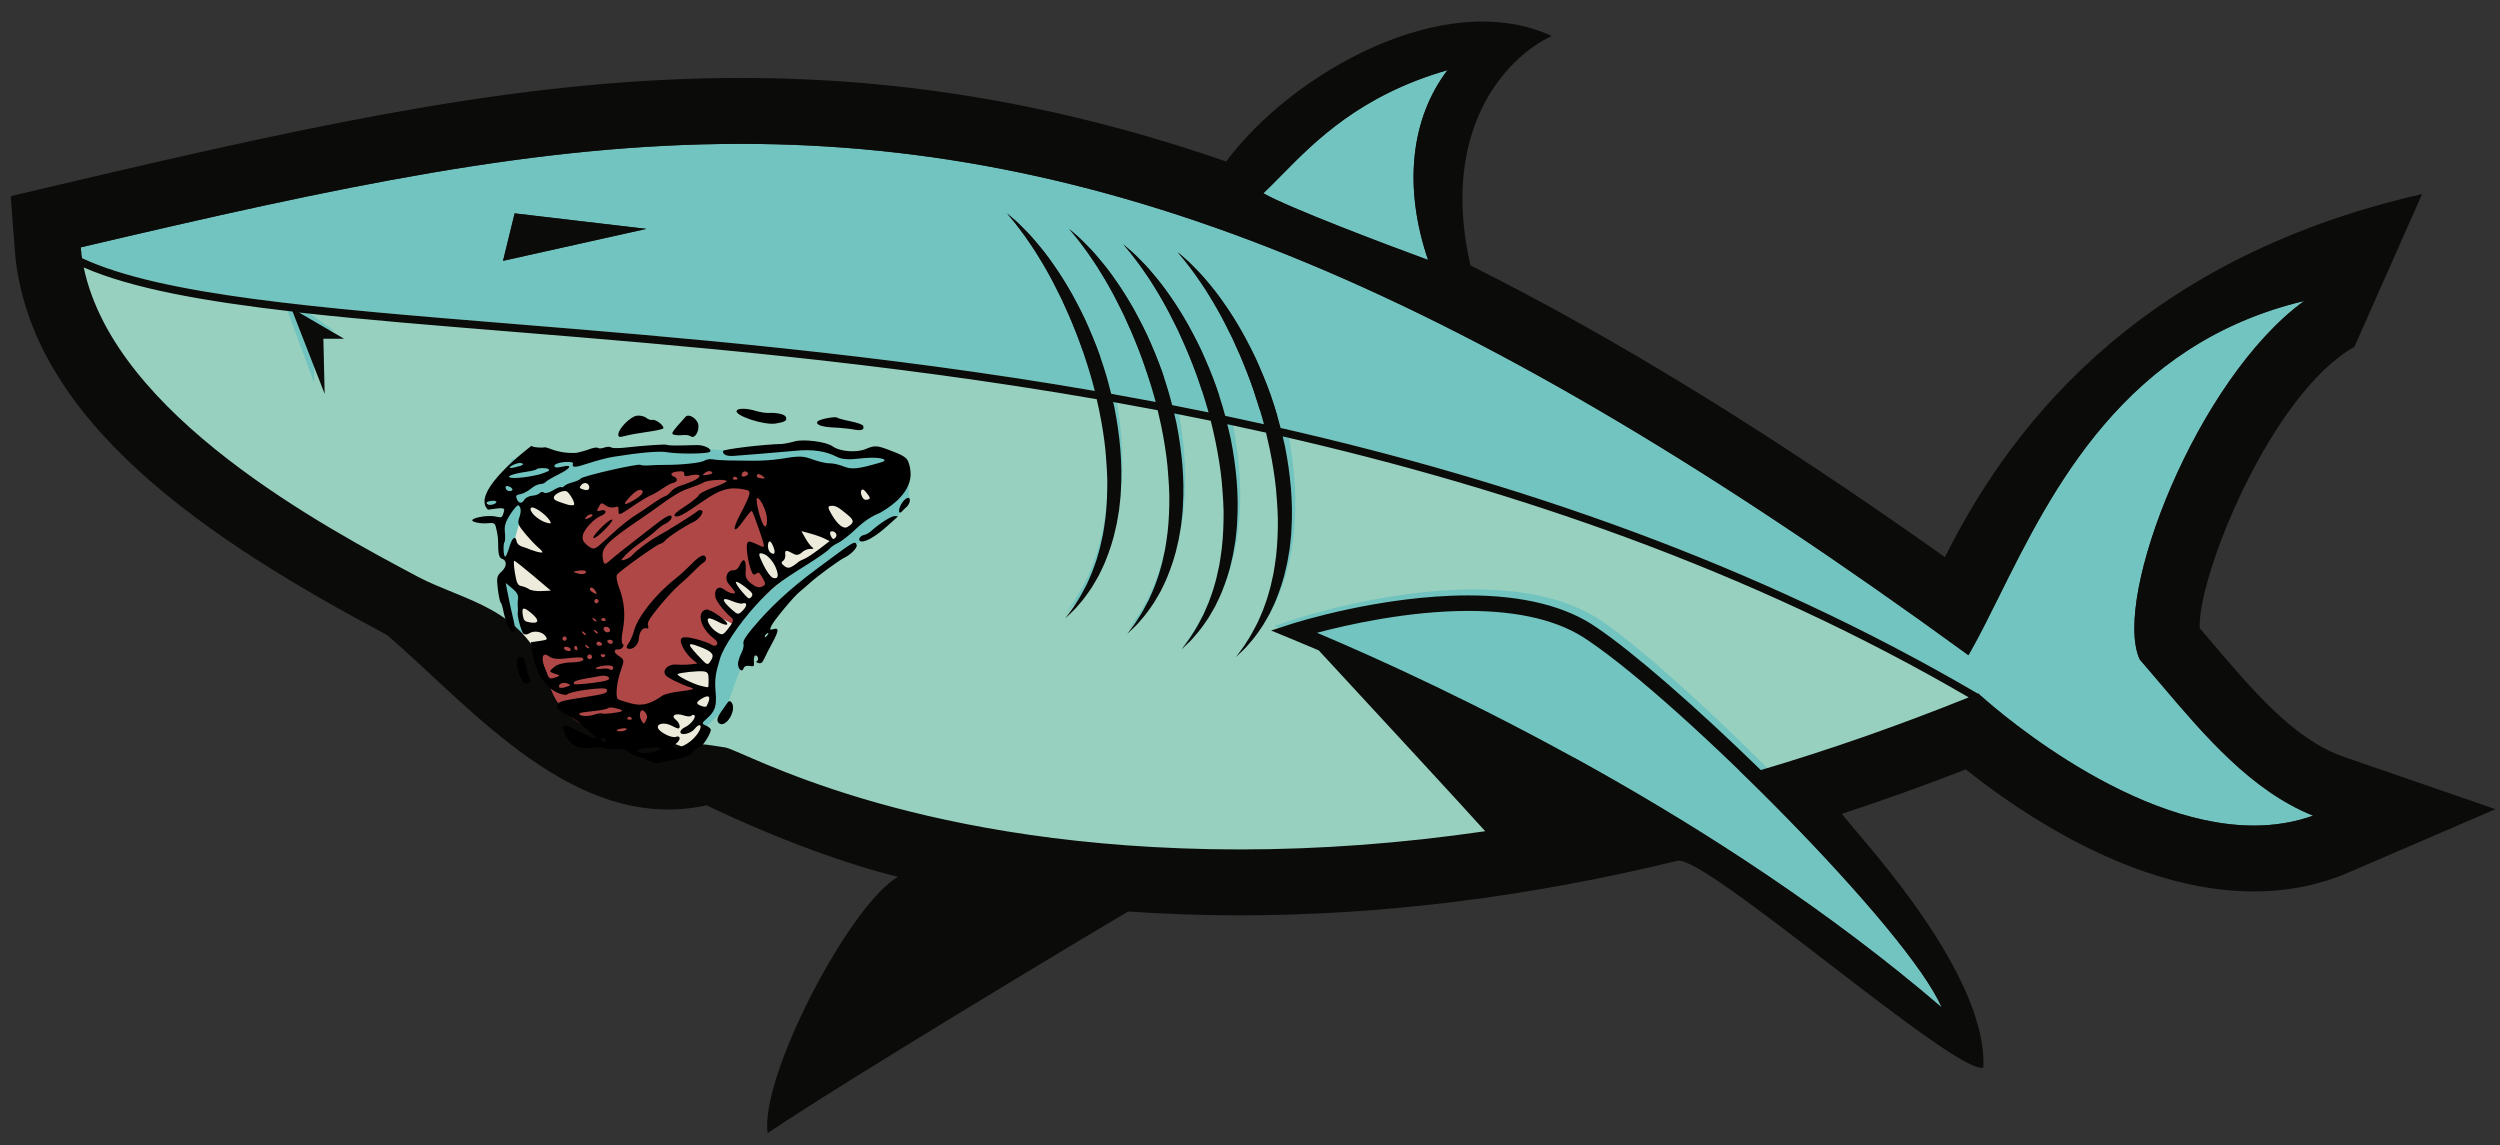 <?xml version="1.0" encoding="UTF-8" standalone="no"?>
<svg
   xmlns:dc="http://purl.org/dc/elements/1.1/"
   xmlns:cc="http://creativecommons.org/ns#"
   xmlns:rdf="http://www.w3.org/1999/02/22-rdf-syntax-ns#"
   xmlns:svg="http://www.w3.org/2000/svg"
   xmlns="http://www.w3.org/2000/svg"
   xmlns:sodipodi="http://sodipodi.sourceforge.net/DTD/sodipodi-0.dtd"
   xmlns:inkscape="http://www.inkscape.org/namespaces/inkscape"
   version="1.1"
   x="0"
   y="0"
   width="1462.5"
   height="670"
   viewBox="0 0 1462.5 670"
   id="svg13061"
   inkscape:version="0.91 r13725"
   sodipodi:docname="shark-fish-scary.svg">
  <rect x="0" y="0" width="1462.5" height="670" fill="#333333" stroke="none"/>
  <defs
     id="defs13088" />
  <sodipodi:namedview
     pagecolor="#ffffff"
     bordercolor="#666666"
     borderopacity="1"
     objecttolerance="10"
     gridtolerance="10"
     guidetolerance="10"
     inkscape:pageopacity="0"
     inkscape:pageshadow="2"
     inkscape:window-width="1916"
     inkscape:window-height="1035"
     id="namedview13086"
     showgrid="false"
     inkscape:zoom="0.19240697"
     inkscape:cx="464.59238"
     inkscape:cy="334.01234"
     inkscape:window-x="4"
     inkscape:window-y="1"
     inkscape:window-maximized="1"
     inkscape:current-layer="g13696" />
  <g
     id="Layer_1"
     transform="translate(0,7.5)">
    <g
       id="g13696">
      <g
         id="g13710">
        <path
           style="fill:#71c4c0;fill-opacity:1;fill-rule:evenodd;stroke:none;stroke-width:1px;stroke-linecap:butt;stroke-linejoin:miter;stroke-opacity:1"
           d="m 144.446,151.148 -36.569,60.338 117.02,59.119 44.492,-54.853 330.946,65.214 0,138.961 106.659,6.704 284.626,12.19 40.226,7.314 31.693,1.219 -14.018,-110.315 L 562.548,173.699 100.564,146.882 162.121,262.073 123.724,196.25 Z"
           id="path13669"
           inkscape:connector-curvature="0"
           sodipodi:nodetypes="cccccccccccccccc" />
        <path
           d="m 709.914,492.165 c 5.52,0.101 11.104,0.162 16.761,0.162 47.797,0 96.426,-3.724 145.732,-11.126 -8.405,-9.82 -74.428,-83.303 -98.761,-110.371 -6.069,-2.666 -11.652,-5.073 -16.667,-7.198 l -11.593,-4.914 11.931,-3.964 c 2.147,-0.715 53.139,-17.462 105.107,-17.462 32.454,0 58.098,6.619 76.232,19.681 21.191,14.671 59.071,48.561 97.264,86.906 40.813,-12.42 81.954,-27.224 123.327,-44.375 -130.383,-78.171 -270.981,-127.219 -406.967,-159.25 0.451,1.944 0.89,3.891 1.319,5.847 3.254,16.953 4.917,34.339 3.881,50.624 -0.117,4.069 -0.657,8.059 -1.055,11.95 -0.713,3.87 -1.116,7.687 -2.041,11.319 -1.44,7.332 -3.729,14.047 -6.095,20.08 -1.158,3.031 -2.588,5.806 -3.805,8.482 -1.379,2.6 -2.827,4.994 -4.105,7.268 -2.839,4.395 -5.473,8.08 -7.942,10.86 -2.27,2.945 -4.508,4.83 -5.87,6.249 -1.401,1.377 -2.145,2.111 -2.145,2.111 0,0 0.619,-0.855 1.773,-2.457 1.136,-1.612 2.926,-3.865 4.779,-7.035 2.025,-3.036 4.05,-6.997 6.332,-11.493 0.982,-2.342 2.104,-4.783 3.139,-7.415 0.877,-2.707 2.046,-5.43 2.88,-8.426 0.806,-3.005 1.808,-6.064 2.403,-9.368 0.353,-1.631 0.713,-3.289 1.083,-4.971 0.269,-1.709 0.539,-3.438 0.826,-5.193 1.08,-7.018 1.609,-14.512 1.741,-22.27 0.272,-7.757 -0.423,-15.784 -1.057,-23.916 -0.784,-8.13 -2.107,-16.335 -3.727,-24.48 -0.695,-3.368 -1.43,-6.724 -2.211,-10.067 -7.667,-1.763 -15.323,-3.49 -22.957,-5.143 0.682,2.84 1.347,5.696 1.97,8.56 3.252,16.958 4.918,34.341 3.881,50.626 -0.119,4.072 -0.656,8.062 -1.055,11.954 -0.712,3.867 -1.116,7.684 -2.04,11.314 -1.44,7.331 -3.73,14.049 -6.095,20.083 -1.159,3.031 -2.589,5.803 -3.808,8.478 -1.377,2.603 -2.827,4.997 -4.1,7.271 -2.842,4.392 -5.475,8.078 -7.942,10.86 -2.267,2.945 -4.511,4.828 -5.872,6.247 -1.403,1.379 -2.145,2.113 -2.145,2.113 0,0 0.614,-0.853 1.775,-2.46 1.133,-1.612 2.926,-3.862 4.776,-7.034 2.031,-3.036 4.053,-6.995 6.328,-11.491 0.986,-2.345 2.109,-4.783 3.144,-7.415 0.877,-2.707 2.045,-5.432 2.877,-8.426 0.809,-3.005 1.808,-6.064 2.406,-9.372 0.352,-1.63 0.713,-3.283 1.08,-4.971 0.272,-1.706 0.545,-3.438 0.829,-5.19 1.078,-7.021 1.607,-14.514 1.742,-22.27 0.271,-7.76 -0.426,-15.787 -1.055,-23.916 -0.789,-8.13 -2.109,-16.337 -3.73,-24.485 -0.864,-4.213 -1.787,-8.412 -2.799,-12.579 -7.243,-1.534 -14.468,-3.028 -21.676,-4.476 0.439,1.888 0.867,3.782 1.281,5.678 3.255,16.955 4.913,34.339 3.874,50.626 -0.115,4.069 -0.654,8.059 -1.055,11.95 -0.705,3.868 -1.108,7.684 -2.036,11.314 -1.44,7.332 -3.729,14.053 -6.099,20.083 -1.154,3.031 -2.584,5.806 -3.803,8.48 -1.382,2.603 -2.825,4.997 -4.105,7.271 -2.832,4.394 -5.471,8.077 -7.943,10.86 -2.263,2.944 -4.505,4.827 -5.864,6.246 -1.405,1.38 -2.153,2.113 -2.153,2.113 0,0 0.619,-0.852 1.783,-2.459 1.133,-1.612 2.923,-3.863 4.773,-7.035 2.031,-3.036 4.054,-6.992 6.333,-11.493 0.984,-2.34 2.1,-4.781 3.134,-7.412 0.877,-2.705 2.052,-5.433 2.883,-8.429 0.808,-3.002 1.812,-6.061 2.405,-9.368 0.353,-1.631 0.713,-3.286 1.08,-4.971 0.272,-1.706 0.548,-3.438 0.827,-5.19 1.085,-7.014 1.615,-14.512 1.747,-22.271 0.269,-7.759 -0.421,-15.784 -1.058,-23.916 -0.788,-8.129 -2.106,-16.337 -3.729,-24.487 -0.654,-3.187 -1.354,-6.369 -2.089,-9.538 -8.841,-1.732 -17.648,-3.396 -26.419,-5.002 0.235,1.057 0.481,2.11 0.709,3.166 3.258,16.956 4.921,34.339 3.882,50.627 -0.117,4.066 -0.654,8.059 -1.058,11.95 -0.71,3.87 -1.11,7.684 -2.035,11.316 -1.44,7.332 -3.735,14.047 -6.098,20.08 -1.156,3.031 -2.588,5.806 -3.805,8.478 -1.379,2.601 -2.824,4.997 -4.102,7.271 -2.837,4.397 -5.476,8.078 -7.943,10.86 -2.267,2.945 -4.51,4.828 -5.872,6.247 -1.401,1.379 -2.145,2.113 -2.145,2.113 0,0 0.619,-0.853 1.778,-2.457 1.133,-1.615 2.924,-3.868 4.773,-7.037 2.031,-3.036 4.056,-6.993 6.336,-11.495 0.979,-2.339 2.101,-4.78 3.136,-7.412 0.877,-2.702 2.052,-5.432 2.88,-8.429 0.806,-3.001 1.81,-6.061 2.404,-9.36 0.352,-1.636 0.714,-3.295 1.079,-4.979 0.274,-1.706 0.551,-3.438 0.827,-5.19 1.085,-7.013 1.615,-14.506 1.749,-22.268 0.267,-7.762 -0.425,-15.79 -1.059,-23.916 -0.787,-8.132 -2.105,-16.339 -3.728,-24.49 -0.472,-2.282 -0.96,-4.564 -1.467,-6.835 -128.167,-22.889 -248.2,-32.956 -346.595,-41.203 -46.5,-3.9 -89.114,-4.731 -126.629,-9.071 l 26.715,18.608 -12.266,0 0.766,31.04 -19.035,-51.458 C 111.825,159.152 69.306,150.556 41,137.836 c 18.34,90.314 134.356,166.401 189.343,196.491 30.182,28.33 29.835,27.36 61.323,48.192 4.959,38.624 67.616,49.771 99.217,49.771 16.52,-0.005 29.397,-2.368 29.526,-2.394 l 0.801,-0.148 0.715,0.404 c 1.068,0.603 105.46,58.295 286.519,61.988 0.543,-0.029 1.024,-0.019 1.47,0.026"
           id="path13064"
           inkscape:connector-curvature="0"
           style="fill:#98d0bf"
           sodipodi:nodetypes="cscccccscccccccccccccccccccccccccccccccccccccccccccccccccccccccccccccccccccccccccccccccccccccccccccccccccccccccccccccc" />
        <path
           style="fill:#71c4c0;fill-opacity:1;fill-rule:evenodd;stroke:none;stroke-width:1px;stroke-linecap:butt;stroke-linejoin:miter;stroke-opacity:1"
           d="m 343.745,258.416 -26.208,4.266 -17.675,-1.828 -15.237,24.379 2.438,3.047 7.314,1.828 1.219,3.657 -4.266,12.19 2.438,11.58 3.657,3.657 -6.095,12.19 6.095,18.894 1.219,8.533 47.539,90.203 68.261,4.266 -5.485,-28.645 3.047,-7.923 12.799,-12.19 9.752,-26.817 11.58,-21.941 31.083,-29.864 19.503,-12.799 10.971,-9.142 17.065,-10.971 7.314,-8.533 -1.219,-22.551 -17.065,-7.314 -15.237,2.438 -15.237,-4.266 -18.284,-0.609 -28.645,2.438 -42.663,-2.438 -37.788,3.047 z"
           id="path13667"
           inkscape:connector-curvature="0" />
        <path
           style="fill:#edecdc;fill-opacity:1;fill-rule:evenodd;stroke:none;stroke-width:1px;stroke-linecap:butt;stroke-linejoin:miter;stroke-opacity:1"
           d="m 324.729,358.171 -5.633,13.245 -14.158,-4.263 1.979,-7.308 -2.284,-4.567 0.609,-9.591 -0.761,-6.546 -5.328,-5.633 1.675,-16.442 0.761,-8.525 0,-2.131 1.37,-5.024 0.761,-2.284 3.806,-10.809 5.176,-2.74 11.114,-4.263 5.328,-2.131 4.567,-1.066 9.287,-5.024 8.525,3.654 -13.093,14.311 -16.594,22.684 3.654,26.642 -12.331,6.09 6.851,12.484 5.024,-0.152 -0.913,0.457 z"
           id="path13675"
           inkscape:connector-curvature="0" />
        <path
           style="fill:#b04747;fill-opacity:1;fill-rule:evenodd;stroke:none;stroke-width:1px;stroke-linecap:butt;stroke-linejoin:miter;stroke-opacity:1"
           d="m 459.546,267.559 -48.758,-1.219 -32.912,3.657 -26.208,7.923 -28.645,23.16 19.503,17.065 11.58,11.58 -14.627,-10.361 -12.799,0.609 -4.266,35.959 0.609,11.58 -17.065,15.237 53.025,56.072 35.959,3.047 2.438,-7.923 1.219,-12.799 16.456,-11.58 1.219,-21.332 2.438,-15.846 4.876,-10.361 17.675,-15.237 18.284,-17.065 6.095,-4.266 21.332,-14.627 24.989,-22.551 1.219,-13.409 z"
           id="path13671"
           inkscape:connector-curvature="0" />
        <path
           style="fill:#71c4c0"
           inkscape:connector-curvature="0"
           d="m 301.062,117.315 77.115,9.073 -83.919,18.71 6.804,-27.783 z m 339.368,103.88 c -0.977,-3.957 -2.042,-7.877 -3.253,-11.73 -2.325,-7.515 -4.707,-14.897 -7.5,-21.867 -2.702,-7.01 -5.635,-13.66 -8.532,-19.92 -3.06,-6.17 -5.965,-12.023 -8.988,-17.24 -1.459,-2.648 -2.969,-5.108 -4.42,-7.448 -1.39,-2.382 -2.837,-4.552 -4.2,-6.6 -2.732,-4.075 -5.212,-7.612 -7.392,-10.377 -2.14,-2.813 -3.9,-5.015 -5.16,-6.45 -1.225,-1.465 -1.883,-2.248 -1.883,-2.248 0,0 0.776,0.66 2.231,1.9 1.464,1.235 3.612,3.023 6.142,5.593 2.598,2.502 5.605,5.657 8.817,9.502 3.248,3.813 6.788,8.245 10.25,13.358 3.578,5.045 7.103,10.742 10.596,16.91 3.375,6.225 6.909,12.837 9.907,19.975 3.095,7.09 6.045,14.547 8.487,22.315 1.713,5.22 3.173,10.585 4.505,16 8.63,1.53 17.298,3.117 26,4.765 -0.797,-3.065 -1.634,-6.103 -2.574,-9.093 -2.325,-7.517 -4.703,-14.9 -7.498,-21.87 -2.702,-7.01 -5.632,-13.66 -8.53,-19.92 -3.06,-6.172 -5.97,-12.022 -8.99,-17.242 -1.458,-2.645 -2.968,-5.108 -4.417,-7.445 -1.393,-2.383 -2.84,-4.555 -4.203,-6.6 -2.735,-4.078 -5.215,-7.613 -7.393,-10.383 -2.14,-2.807 -3.897,-5.01 -5.157,-6.445 -1.23,-1.465 -1.885,-2.247 -1.885,-2.247 0,0 0.775,0.66 2.23,1.9 1.465,1.232 3.615,3.022 6.145,5.59 2.595,2.502 5.605,5.66 8.818,9.505 3.247,3.812 6.787,8.245 10.247,13.357 3.58,5.043 7.1,10.743 10.597,16.91 3.373,6.225 6.908,12.835 9.906,19.975 3.097,7.09 6.042,14.548 8.487,22.315 1.455,4.433 2.725,8.973 3.893,13.558 7.084,1.375 14.182,2.785 21.297,4.24 -0.565,-2.055 -1.158,-4.103 -1.793,-6.125 -2.322,-7.515 -4.704,-14.9 -7.497,-21.87 -2.705,-7.01 -5.635,-13.658 -8.532,-19.92 -3.06,-6.173 -5.971,-12.023 -8.988,-17.243 -1.46,-2.645 -2.973,-5.107 -4.422,-7.445 -1.39,-2.385 -2.838,-4.555 -4.2,-6.602 -2.736,-4.075 -5.216,-7.61 -7.393,-10.38 -2.135,-2.805 -3.898,-5.01 -5.157,-6.445 -1.231,-1.47 -1.885,-2.248 -1.885,-2.248 0,0 0.774,0.66 2.232,1.9 1.465,1.23 3.612,3.023 6.145,5.59 2.595,2.503 5.602,5.66 8.815,9.503 3.248,3.815 6.787,8.247 10.248,13.36 3.577,5.042 7.099,10.745 10.597,16.91 3.375,6.22 6.91,12.835 9.903,19.975 3.099,7.09 6.045,14.545 8.49,22.315 1.157,3.525 2.192,7.12 3.164,10.747 7.533,1.58 15.083,3.22 22.651,4.903 -0.748,-2.868 -1.538,-5.715 -2.416,-8.518 -2.327,-7.51 -4.712,-14.897 -7.5,-21.87 -2.702,-7.005 -5.634,-13.657 -8.534,-19.912 -3.058,-6.173 -5.963,-12.028 -8.99,-17.245 -1.456,-2.648 -2.971,-5.108 -4.418,-7.448 -1.387,-2.382 -2.84,-4.555 -4.197,-6.6 -2.738,-4.075 -5.218,-7.612 -7.395,-10.38 -2.141,-2.807 -3.898,-5.012 -5.16,-6.447 -1.228,-1.465 -1.883,-2.248 -1.883,-2.248 0,0 0.777,0.663 2.233,1.903 1.464,1.232 3.612,3.022 6.142,5.585 2.597,2.505 5.6,5.662 8.818,9.507 3.247,3.813 6.787,8.248 10.25,13.36 3.574,5.038 7.1,10.74 10.594,16.908 3.378,6.225 6.91,12.832 9.903,19.977 3.1,7.088 6.045,14.548 8.49,22.313 1.43,4.352 2.678,8.807 3.83,13.305 136.22,31.02 277.262,78.78 407.885,155.445 l 0.308,-0.123 1.059,0.983 c 0.823,0.762 83.173,76.302 160.081,76.302 12.302,0 23.929,-1.945 34.667,-5.79 -36.143,-14.592 -63.207,-46.477 -89.425,-77.36 -3.935,-4.637 -7.86,-9.26 -11.81,-13.822 l -0.363,-0.58 c -15.8,-36.258 33.623,-163.713 96.37,-209.335 -105.055,25.017 -147.375,110.195 -178.574,172.99 -5.791,11.65 -11.258,22.647 -16.558,32.02 l -1.253,2.215 -2.057,-1.498 C 858.958,162.888 651.492,76.658 433.402,76.658 c -119.072,0 -235.31,25.077 -386.2,60.56 0.198,2.12 0.483,4.225 0.81,6.327 46.623,21.693 137.411,29.095 252.148,38.443 96.655,7.872 214.437,17.472 340.27,39.207"
           id="path13066" />
        <path
           style="fill:#71c4c0"
           inkscape:connector-curvature="0"
           d="M 835.417,144.553 C 820.938,102 825.135,62.005 846.787,33.528 795.807,48.193 769.45,74.945 749.77,94.92 c -3.695,3.75 -7.24,7.345 -10.705,10.63 14.29,8.218 71.46,29.928 96.352,39.003"
           id="path13068" />
        <path
           style="fill:#71c4c0"
           inkscape:connector-curvature="0"
           d="M 929.04,367.158 C 912.645,355.68 889.1,349.885 859,349.885 c -35.068,0 -70.48,7.987 -88.557,12.783 C 844.83,394.143 1004.38,469.133 1135.86,581.82 1116.515,536.698 984.077,404.205 929.04,367.158"
           id="path13070" />
        <path
           d="m 301.062,117.315 77.115,9.073 -83.92,18.71 z M 749.77,94.92 c 19.678,-19.975 46.037,-46.725 97.017,-61.39 -21.652,28.478 -25.849,68.47 -11.37,111.023 -24.892,-9.078 -82.062,-30.785 -96.352,-39.003 3.465,-3.282 7.01,-6.88 10.705,-10.63 m 407.578,303.255 -0.308,0.123 C 1026.417,321.633 885.375,273.873 749.155,242.853 c -1.152,-4.498 -2.4,-8.953 -3.83,-13.305 -2.445,-7.765 -5.39,-15.225 -8.49,-22.313 -2.993,-7.145 -6.525,-13.752 -9.903,-19.977 -3.494,-6.168 -7.02,-11.87 -10.595,-16.908 -3.462,-5.112 -7.002,-9.547 -10.25,-13.36 -3.217,-3.845 -6.22,-7.002 -8.817,-9.507 -2.53,-2.563 -4.678,-4.353 -6.142,-5.585 -1.456,-1.24 -2.233,-1.903 -2.233,-1.903 0,0 0.655,0.783 1.882,2.248 1.263,1.435 3.02,3.64 5.161,6.447 2.177,2.768 4.657,6.305 7.394,10.38 1.358,2.045 2.81,4.218 4.198,6.6 1.447,2.34 2.962,4.8 4.418,7.448 3.027,5.217 5.932,11.072 8.99,17.245 2.899,6.255 5.832,12.907 8.534,19.912 2.788,6.973 5.173,14.36 7.5,21.87 0.878,2.803 1.668,5.65 2.416,8.518 -7.568,-1.683 -15.118,-3.323 -22.651,-4.903 -0.972,-3.627 -2.007,-7.222 -3.164,-10.747 -2.445,-7.77 -5.391,-15.225 -8.491,-22.315 -2.992,-7.14 -6.527,-13.755 -9.902,-19.975 -3.498,-6.165 -7.02,-11.868 -10.598,-16.91 -3.46,-5.113 -7,-9.545 -10.247,-13.36 -3.213,-3.843 -6.22,-7 -8.815,-9.503 -2.533,-2.567 -4.68,-4.36 -6.145,-5.59 -1.458,-1.24 -2.233,-1.9 -2.233,-1.9 0,0 0.655,0.778 1.885,2.248 1.26,1.435 3.023,3.64 5.158,6.445 2.177,2.77 4.657,6.305 7.393,10.38 1.362,2.047 2.81,4.217 4.199,6.602 1.45,2.338 2.963,4.8 4.423,7.445 3.017,5.22 5.928,11.07 8.988,17.243 2.897,6.262 5.827,12.91 8.532,19.92 2.793,6.97 5.175,14.355 7.497,21.87 0.635,2.022 1.228,4.07 1.793,6.125 -7.115,-1.455 -14.213,-2.865 -21.298,-4.24 -1.167,-4.585 -2.437,-9.125 -3.892,-13.558 -2.445,-7.767 -5.39,-15.225 -8.488,-22.315 -2.997,-7.14 -6.532,-13.75 -9.905,-19.975 -3.497,-6.167 -7.017,-11.867 -10.597,-16.91 -3.46,-5.112 -7,-9.545 -10.248,-13.357 -3.212,-3.845 -6.222,-7.003 -8.817,-9.505 -2.53,-2.568 -4.68,-4.358 -6.145,-5.59 -1.455,-1.24 -2.23,-1.9 -2.23,-1.9 0,0 0.655,0.782 1.885,2.247 1.26,1.435 3.017,3.638 5.157,6.445 2.178,2.77 4.658,6.305 7.393,10.383 1.363,2.045 2.81,4.217 4.202,6.6 1.45,2.337 2.96,4.8 4.418,7.445 3.02,5.22 5.93,11.07 8.99,17.242 2.897,6.26 5.828,12.91 8.53,19.92 2.795,6.97 5.173,14.353 7.497,21.87 0.94,2.99 1.778,6.028 2.575,9.093 -8.702,-1.648 -17.37,-3.235 -26,-4.765 -1.332,-5.415 -2.792,-10.78 -4.505,-16 -2.442,-7.768 -5.392,-15.225 -8.487,-22.315 -2.998,-7.138 -6.532,-13.75 -9.907,-19.975 -3.493,-6.168 -7.018,-11.865 -10.596,-16.91 -3.462,-5.113 -7.002,-9.545 -10.25,-13.358 -3.212,-3.845 -6.219,-7 -8.817,-9.502 -2.53,-2.57 -4.678,-4.358 -6.143,-5.593 -1.454,-1.24 -2.23,-1.9 -2.23,-1.9 0,0 0.658,0.783 1.883,2.248 1.26,1.435 3.02,3.637 5.16,6.45 2.18,2.765 4.66,6.302 7.392,10.377 1.363,2.048 2.81,4.218 4.2,6.6 1.451,2.34 2.961,4.8 4.42,7.448 3.023,5.217 5.928,11.07 8.988,17.24 2.897,6.26 5.83,12.91 8.532,19.92 2.793,6.97 5.175,14.352 7.5,21.867 1.211,3.853 2.276,7.773 3.253,11.73 C 514.597,199.46 396.815,189.86 300.16,181.988 185.422,172.64 94.635,165.238 48.012,143.545 c -0.327,-2.102 -0.612,-4.207 -0.81,-6.327 150.89,-35.483 267.128,-60.56 386.2,-60.56 218.09,0 425.555,86.23 716.083,297.642 l 2.057,1.498 1.253,-2.215 c 5.3,-9.373 10.767,-20.37 16.558,-32.02 31.199,-62.795 73.519,-147.973 178.574,-172.99 -62.747,45.622 -112.17,173.077 -96.37,209.335 l 0.363,0.58 c 3.95,4.562 7.875,9.185 11.81,13.822 26.218,30.883 53.282,62.768 89.425,77.36 -10.738,3.845 -22.365,5.79 -34.668,5.79 -76.907,0 -159.257,-75.54 -160.08,-76.302 z M 770.443,362.668 c 18.077,-4.795 53.489,-12.783 88.557,-12.783 30.1,0 53.645,5.795 70.04,17.273 55.038,37.047 187.475,169.54 206.82,214.662 C 1004.38,469.13 844.83,394.143 770.443,362.668 m -61.831,126.6 c -0.44,-0.043 -0.917,-0.053 -1.45,-0.025 -178.545,-3.54 -269.945,-56.228 -282.537,-59.418 -10.69,-1.653 -12.729,-2.177 -22.075,-2.216 -31.16,0 -77.448,-3.591 -82.34,-40.611 C 305.379,347.651 271.927,344.244 244.672,330.02 190.447,301.175 67.082,235.545 48.997,148.973 c 27.915,12.192 69.84,19.777 122.16,25.79 l 18.773,48.14 -0.755,-32.253 12.095,0 -26.343,-15.337 c 36.99,4.16 79.015,7.522 124.865,11.26 97.033,7.902 215.393,17.522 341.778,39.462 0.5,2.18 0.982,4.348 1.447,6.54 1.6,7.808 2.9,15.67 3.676,23.463 0.627,7.792 1.304,15.482 1.042,22.92 -0.13,7.437 -0.65,14.62 -1.72,21.342 -0.278,1.685 -0.55,3.343 -0.815,4.975 -0.363,1.618 -0.718,3.205 -1.065,4.77 -0.588,3.165 -1.578,6.1 -2.372,8.975 -0.82,2.875 -1.973,5.488 -2.843,8.083 -1.015,2.52 -2.125,4.857 -3.09,7.102 -2.25,4.315 -4.245,8.11 -6.248,11.02 -1.824,3.035 -3.587,5.198 -4.71,6.743 -1.142,1.535 -1.747,2.352 -1.747,2.352 0,0 0.732,-0.7 2.115,-2.02 1.342,-1.36 3.552,-3.17 5.79,-5.992 2.43,-2.663 5.032,-6.193 7.827,-10.41 1.263,-2.175 2.685,-4.47 4.048,-6.97 1.2,-2.56 2.612,-5.22 3.755,-8.125 2.33,-5.78 4.59,-12.22 6.01,-19.248 0.912,-3.482 1.31,-7.14 2.007,-10.85 0.396,-3.727 0.928,-7.555 1.04,-11.455 1.025,-15.61 -0.61,-32.272 -3.822,-48.525 -0.228,-1.012 -0.47,-2.022 -0.705,-3.037 8.652,1.542 17.335,3.135 26.055,4.795 0.722,3.04 1.412,6.09 2.06,9.15 1.602,7.807 2.9,15.675 3.677,23.47 0.625,7.79 1.305,15.485 1.045,22.925 -0.135,7.435 -0.655,14.62 -1.727,21.345 -0.273,1.682 -0.547,3.34 -0.815,4.975 -0.357,1.615 -0.715,3.202 -1.065,4.77 -0.585,3.165 -1.573,6.1 -2.37,8.975 -0.82,2.872 -1.975,5.487 -2.84,8.08 -1.02,2.522 -2.125,4.862 -3.093,7.105 -2.25,4.315 -4.242,8.107 -6.247,11.017 -1.823,3.04 -3.59,5.2 -4.708,6.745 -1.142,1.538 -1.752,2.353 -1.752,2.353 0,0 0.735,-0.7 2.117,-2.02 1.343,-1.36 3.555,-3.168 5.788,-5.993 2.435,-2.662 5.037,-6.192 7.832,-10.407 1.263,-2.18 2.685,-4.475 4.043,-6.97 1.205,-2.563 2.615,-5.223 3.755,-8.128 2.332,-5.782 4.592,-12.222 6.012,-19.247 0.915,-3.483 1.31,-7.14 2.008,-10.85 0.397,-3.728 0.93,-7.555 1.04,-11.455 1.027,-15.61 -0.61,-32.273 -3.817,-48.525 -0.411,-1.818 -0.836,-3.63 -1.266,-5.445 7.105,1.39 14.23,2.822 21.378,4.295 0.995,3.99 1.905,8.02 2.757,12.052 1.598,7.813 2.9,15.68 3.678,23.475 0.622,7.79 1.307,15.485 1.04,22.923 -0.13,7.435 -0.653,14.617 -1.718,21.347 -0.28,1.683 -0.547,3.34 -0.817,4.975 -0.36,1.615 -0.718,3.203 -1.068,4.765 -0.585,3.17 -1.572,6.103 -2.37,8.983 -0.82,2.87 -1.974,5.482 -2.84,8.077 -1.017,2.52 -2.125,4.863 -3.095,7.105 -2.242,4.313 -4.242,8.108 -6.242,11.018 -1.825,3.037 -3.593,5.197 -4.708,6.745 -1.145,1.537 -1.755,2.355 -1.755,2.355 0,0 0.735,-0.703 2.118,-2.025 1.342,-1.358 3.555,-3.165 5.788,-5.988 2.435,-2.665 5.034,-6.2 7.832,-10.41 1.26,-2.18 2.685,-4.475 4.045,-6.97 1.202,-2.565 2.61,-5.222 3.753,-8.127 2.337,-5.783 4.594,-12.223 6.009,-19.248 0.918,-3.482 1.313,-7.14 2.013,-10.847 0.395,-3.73 0.925,-7.558 1.04,-11.455 1.025,-15.613 -0.615,-32.275 -3.822,-48.528 -0.618,-2.75 -1.273,-5.485 -1.946,-8.21 7.528,1.588 15.078,3.243 22.638,4.933 0.77,3.202 1.495,6.42 2.18,9.647 1.597,7.808 2.902,15.675 3.675,23.468 0.625,7.795 1.31,15.49 1.042,22.925 -0.13,7.44 -0.652,14.622 -1.717,21.347 -0.283,1.68 -0.55,3.34 -0.815,4.975 -0.365,1.613 -0.72,3.205 -1.065,4.77 -0.59,3.165 -1.578,6.1 -2.373,8.978 -0.822,2.872 -1.975,5.485 -2.837,8.077 -1.022,2.525 -2.13,4.86 -3.098,7.11 -2.247,4.305 -4.247,8.105 -6.244,11.015 -1.826,3.04 -3.593,5.198 -4.716,6.74 -1.137,1.538 -1.745,2.358 -1.745,2.358 0,0 0.733,-0.703 2.115,-2.023 1.343,-1.36 3.553,-3.167 5.788,-5.99 2.435,-2.665 5.035,-6.197 7.832,-10.41 1.26,-2.18 2.688,-4.475 4.048,-6.967 1.2,-2.565 2.61,-5.225 3.753,-8.13 2.332,-5.783 4.589,-12.22 6.009,-19.248 0.913,-3.482 1.31,-7.137 2.013,-10.85 0.392,-3.725 0.925,-7.552 1.04,-11.455 1.022,-15.61 -0.618,-32.27 -3.825,-48.525 -0.423,-1.875 -0.858,-3.745 -1.305,-5.605 134.097,30.703 272.74,77.718 401.31,152.648 -40.798,16.44 -81.365,30.63 -121.612,42.535 C 992.422,406.228 955.068,373.743 934.172,359.68 916.29,347.16 891.003,340.815 859,340.815 c -51.245,0 -101.53,16.053 -103.645,16.735 l -11.765,3.805 11.432,4.71 c 4.948,2.035 10.45,4.343 16.435,6.898 23.996,25.945 89.1,96.382 97.388,105.795 -48.62,7.095 -96.573,10.665 -143.703,10.665 -5.582,0 -11.09,-0.058 -16.53,-0.155 m 662.693,-53.955 c -28.985,-9.993 -52.883,-38.145 -78.185,-67.955 -2.095,-2.465 -4.185,-4.933 -6.282,-7.385 -1.346,-30.185 41.617,-137.01 90.464,-164.558 l 39.628,-89.372 C 1244.562,145.098 1171.785,250.215 1137.8,318.425 1037.042,246.935 945.85,190.598 860.217,147.77 842.165,69.358 879.977,26.595 907.76,13.553 845.39,-15.365 755.805,35.1 717.31,86.985 620.272,53.435 527.962,38.103 433.402,38.103 c -123.73,0 -242.562,25.712 -396.937,62.035 l -30.193,7.105 2.323,30.93 c 7.565,100.902 114.432,170.81 217.972,225.885 50.41,43.579 110.437,116.289 186.764,99.553 42.004,20.108 83.028,34.796 111.961,41.822 -28.042,16.16 -80.777,116.517 -76.24,149.972 44.228,-30.05 201.498,-124.397 211.03,-129.672 20.556,1.435 42.253,2.24 65.06,2.24 83.298,0 168.955,-10.698 256.143,-31.905 16.07,-3.91 162.81,125.595 178.982,120.97 2.645,-58.585 -80.895,-143.643 -82.637,-148.493 24.037,-7.87 48.162,-16.517 72.367,-25.94 31.565,25.233 98.858,71.405 168.49,71.405 19.683,0 38.305,-3.725 55.353,-11.072 l 86.042,-37.08 -88.577,-30.545"
           id="path13084"
           inkscape:connector-curvature="0"
           style="fill:#0b0b09"
           sodipodi:nodetypes="ccccccccccccccccccccccccccccccccccccccccccccccccccccccccccccccccccccccccccccccccccccccscccccccccscccscccccccccccccccccccccccccccccccccccccccccccccccccccccccccccccccccccccccccccccccccccccccccccccccccccccccccccccccscccccsccccccccccsccccccccsccccsscc" />
        <path
           sodipodi:nodetypes="cccccccccccccccccccccscccccccccccccccccccccccccccc"
           style="fill:#edecdc;fill-opacity:1;fill-rule:evenodd;stroke:none;stroke-width:1px;stroke-linecap:butt;stroke-linejoin:miter;stroke-opacity:1"
           d="m 412.025,419.978 -10.681,10.156 -17.861,-6.654 -1.926,-5.603 10.331,-10.506 19.087,-8.405 -5.779,-4.903 -13.133,-7.53 2.977,-2.627 18.911,0 -7.53,-7.179 -6.129,-7.88 4.728,-2.101 14.009,7.004 3.852,-7.179 -9.456,-7.88 -0.175,-5.954 1.751,-2.101 15.234,7.705 -0.7,-5.428 -8.405,-9.806 c 0,0 1.751,-4.903 1.751,-4.203 0,0.7 11.557,4.378 11.557,4.378 l -5.779,-8.23 0.525,-4.728 2.276,-1.226 3.677,3.327 7.88,7.179 2.276,-2.451 8.095,-5.19 -12.122,-10.92 1.051,-7.53 5.428,1.926 0.175,-6.304 3.852,-3.152 55.658,-30.576 7.459,3.756 -7.228,14.272 -25.898,19.359 -40.847,32.939 -7.53,8.405 -12.082,18.036 -5.954,15.76 0.525,14.534 -1.401,8.405 -2.977,2.101 -2.101,2.451 3.327,3.677 0.175,0.525 z"
           id="path13673"
           inkscape:connector-curvature="0" />
        <g
           id="layer1"
           transform="matrix(3.543,0,0,3.543,157.109,-116.452)">
          <path
             style="fill:#000000;stroke-width:0.353"
             d="m 105.881,113.464 c 0.099,-0.917 -0.822,-0.54 -1.452,0.594 -0.542,0.975 -0.38,1.751 0.222,1.067 0.16,-0.183 0.489,-0.503 0.73,-0.713 0.241,-0.21 0.465,-0.637 0.499,-0.949 z m -2.515,2.501 c -0.596,0.019 -2.46,1.203 -3.828,2.432 -0.371,0.333 -0.885,0.633 -1.142,0.667 -0.613,0.08 -1.106,0.726 -0.759,0.996 0.535,0.416 2.301,-0.499 4.225,-2.189 1.075,-0.945 1.992,-1.765 2.036,-1.821 0.044,-0.057 -0.195,-0.095 -0.532,-0.084 z m 2.566,-7.878 c -0.357,-1.747 -0.577,-1.94 -3.459,-3.031 -2.019,-0.764 -2.425,-0.784 -3.823,-0.184 -1.568,0.673 -4.325,0.452 -5.554,-0.445 -1.012,-0.739 -4.74,-1.218 -6.225,-0.799 -0.814,0.229 -1.798,0.423 -2.188,0.43 -2.846,0.054 -9.611,0.864 -9.642,1.154 -0.066,0.607 0.607,0.904 1.822,0.806 0.64,-0.051 2.662,-0.21 4.494,-0.353 1.832,-0.143 4.42,-0.366 5.751,-0.496 2.69,-0.263 4.921,0.069 6.691,0.995 0.834,0.436 1.946,0.522 3.833,0.294 2.374,-0.286 4.402,-0.076 4.019,0.417 -0.078,0.1 -1.301,0.47 -2.719,0.822 -1.993,0.495 -2.894,0.512 -3.971,0.076 -0.766,-0.31 -1.81,-0.545 -2.319,-0.523 -0.509,0.023 -1.725,-0.248 -2.702,-0.602 -1.801,-0.652 -2.132,-0.658 -5.62,-0.103 -1.078,0.172 -3.068,0.298 -4.423,0.28 -1.354,-0.018 -3.179,-0.041 -4.055,-0.051 -0.876,-0.01 -1.986,-0.089 -2.467,-0.176 -0.481,-0.087 -1.114,0.006 -1.406,0.208 -0.531,0.365 -3.806,0.719 -6.533,0.705 -0.795,-0.004 -1.975,0.033 -2.623,0.082 -0.648,0.049 -1.279,0.01 -1.402,-0.086 -0.341,-0.265 -9.506,1.824 -9.845,2.244 -0.163,0.202 -0.785,0.49 -1.382,0.639 -0.597,0.15 -1.211,0.427 -1.363,0.615 -0.152,0.189 -0.377,0.265 -0.5,0.17 -0.122,-0.095 -0.722,0.142 -1.333,0.527 -0.611,0.385 -1.291,0.56 -1.51,0.389 -0.22,-0.171 -0.531,-0.143 -0.691,0.063 -0.161,0.206 -0.725,0.407 -1.255,0.446 -0.53,0.039 -1.121,0.346 -1.313,0.682 -0.404,0.706 -0.957,0.611 -1.254,-0.214 -0.179,-0.498 -0.096,-0.594 0.631,-0.731 0.461,-0.087 1.233,-0.49 1.715,-0.897 0.483,-0.406 1.173,-0.748 1.535,-0.76 0.362,-0.011 0.774,-0.17 0.916,-0.352 0.142,-0.182 1.095,-0.746 2.118,-1.252 2.116,-1.048 2.388,-1.703 0.522,-1.256 -0.818,0.195 -1.238,0.137 -1.205,-0.168 0.029,-0.265 0.74,-0.53 1.633,-0.611 0.871,-0.079 1.521,0.031 1.446,0.244 -0.256,0.724 0.28,0.712 2.594,-0.058 1.272,-0.423 3.062,-0.891 3.978,-1.039 4.483,-0.725 7.669,-1.001 8.929,-0.775 1.888,0.338 6.838,0.283 7.12,-0.079 0.355,-0.456 -0.967,-1.126 -2.169,-1.099 -0.434,0.01 -1.681,0.041 -2.771,0.068 -1.09,0.028 -2.068,-0.018 -2.174,-0.1 -0.184,-0.143 -3.415,0.072 -7.163,0.477 -0.959,0.104 -1.891,0.075 -2.07,-0.065 -0.179,-0.139 -0.677,-0.124 -1.106,0.033 -0.43,0.157 -0.912,0.184 -1.072,0.06 -0.16,-0.124 -0.765,-0.039 -1.345,0.19 -0.58,0.229 -1.597,0.511 -2.262,0.628 -3.224,0.156 -4.723,-1.045 -5.208,-0.91 -0.233,0.086 -1.92,0.043 -2.145,-0.25 0,0 -10.257,7.621 -7.19,10.538 2.57,-0.372 2.835,-0.341 2.64,0.311 -0.316,1.062 -0.306,1.057 -1.445,0.805 -0.577,-0.128 -1.741,-0.079 -2.587,0.107 -2.764,0.614 -0.012,1.105 1.021,1.033 1.5,-0.118 1.517,-0.11 1.746,0.901 0.287,1.266 0.303,1.424 0.327,3.266 0.012,0.93 0.224,1.555 0.559,1.657 0.92,0.28 0.901,1.333 -0.039,2.164 -0.742,0.656 -0.818,1.023 -0.594,2.829 0.142,1.142 0.35,2.147 0.462,2.234 0.112,0.087 0.299,0.644 0.416,1.238 0.406,2.057 1.163,3.702 1.675,3.638 0.321,-0.041 0.369,-0.558 0.139,-1.513 -0.431,-1.79 -0.918,-4.052 -1.183,-5.488 l -0.2,-1.083 1.075,0.899 c 0.756,0.632 1.039,1.128 0.956,1.671 -0.066,0.425 -0.086,1.047 -0.045,1.382 0.041,0.335 0.042,0.738 0.002,0.896 -0.14,0.561 0.594,3.265 0.966,3.554 0.208,0.162 0.618,0.129 0.912,-0.074 0.763,-0.524 2.177,-0.297 2.676,0.43 0.409,0.595 0.369,0.628 -0.987,0.826 l -1.413,0.207 0.371,2.204 c 0.483,2.87 2.093,5.313 4.043,6.134 0.745,0.314 1.452,0.444 1.572,0.291 0.435,-0.558 6.372,-1.335 6.55,-0.857 0.222,0.599 -0.191,0.754 -3.285,1.236 -4.423,0.689 -4.703,0.768 -4.891,1.388 -0.139,0.458 0.125,0.728 1.451,1.482 0.892,0.507 1.865,1.127 2.161,1.377 2.605,2.195 3.076,2.663 2.606,2.59 -0.294,-0.046 -0.968,-0.302 -1.498,-0.569 -0.53,-0.267 -1.512,-0.761 -2.183,-1.098 -1.567,-0.786 -1.915,-0.459 -1.18,1.11 0.808,1.725 2.301,2.452 4.377,2.131 0.904,-0.14 1.818,-0.121 2.032,0.041 0.213,0.162 1.112,0.251 1.998,0.197 0.885,-0.054 1.724,0.092 1.864,0.323 0.14,0.232 0.939,0.645 1.776,0.918 0.837,0.273 1.802,0.634 2.144,0.803 0.343,0.168 0.786,0.277 0.985,0.242 4.19,-0.741 5.289,-1.08 5.857,-1.81 0.346,-0.445 0.822,-0.789 1.057,-0.763 0.408,0.044 1.834,-2.098 1.918,-2.882 0.021,-0.193 -0.328,-0.513 -0.775,-0.71 -0.774,-0.341 -0.767,-0.399 0.135,-1.197 1.356,-1.198 1.635,-2.064 1.425,-4.415 -0.175,-1.961 -0.035,-2.993 0.751,-5.536 0.586,-1.897 3.115,-5.665 5.779,-8.61 2.74,-3.03 3.693,-3.788 8.669,-6.904 1.728,-1.082 3.329,-2.209 3.559,-2.504 0.23,-0.295 0.889,-0.754 1.463,-1.019 0.575,-0.265 1.91,-1.307 2.968,-2.316 1.314,-1.253 2.568,-2.09 3.958,-2.643 2.715,-1.561 5.605,-4.039 4.968,-7.343 z m -37.729,45.913 c -1.324,0.522 -1.824,0.233 -0.877,-0.508 0.784,-0.613 0.712,-1.392 -0.098,-1.07 -0.633,0.251 -2.674,-0.764 -2.92,-1.452 -0.272,-0.758 1.067,-1.005 2.208,-0.408 0.52,0.272 1.028,0.484 1.13,0.472 0.461,-0.057 0.215,-0.953 -0.391,-1.425 -0.913,-0.711 -0.07,-1.19 1.288,-0.731 0.568,0.192 1.136,0.218 1.261,0.057 0.126,-0.161 0.353,-0.196 0.506,-0.076 0.366,0.285 -0.64,1.559 -1.549,1.962 -0.393,0.175 -0.736,0.511 -0.762,0.748 -0.08,0.735 1.706,0.362 2.374,-0.495 0.732,-0.94 1.295,-0.698 0.763,0.328 -0.565,1.089 -1.735,2.126 -2.934,2.599 z m 29.767,-41.307 c -0.169,-0.381 -0.214,-0.814 -0.099,-0.962 0.242,-0.31 0.43,-0.188 1.121,0.726 0.392,0.518 0.368,0.691 -0.107,0.795 -0.443,0.097 -0.691,-0.054 -0.915,-0.559 z m -2.38,5.066 c -0.658,0.397 -1.627,-0.367 -2.618,-2.063 -0.646,-1.105 -0.67,-1.356 -0.138,-1.414 0.753,-0.081 1.15,0.126 2.725,1.425 1.175,0.969 1.181,1.358 0.031,2.052 z M 71.476,147.318 c -0.959,-0.355 -0.943,-0.613 0.075,-1.232 1.274,-0.774 1.585,-0.25 0.761,1.283 -0.064,0.118 -0.44,0.096 -0.836,-0.051 z M 93.226,119.756 c -0.424,-0.33 -0.673,-1.132 -0.384,-1.24 0.569,-0.211 1.177,0.461 0.825,0.913 -0.179,0.229 -0.377,0.377 -0.442,0.327 z m -4.719,3.253 c -0.411,0.174 -0.81,0.367 -0.888,0.43 -1.425,1.151 -1.812,1.272 -2.461,0.767 -0.498,-0.388 -0.56,-0.623 -0.22,-0.829 0.262,-0.158 0.434,-0.628 0.381,-1.046 -0.101,-0.81 0.118,-0.822 1.459,-0.084 0.389,0.214 0.864,0.115 1.254,-0.262 0.345,-0.334 0.957,-0.603 1.36,-0.599 0.674,0.007 0.697,-0.021 0.284,-0.355 -0.247,-0.2 -0.729,-0.863 -1.071,-1.473 l -0.623,-1.11 1.464,0.394 c 0.805,0.217 1.853,0.588 2.33,0.824 l 0.866,0.429 -1.694,1.298 c -0.932,0.714 -2.03,1.441 -2.441,1.614 z m -27.071,32.005 c -0.372,-0.113 -0.61,-0.289 -0.531,-0.392 0.279,-0.359 3.357,-0.635 3.742,-0.335 0.499,0.388 -2.265,1.014 -3.211,0.727 z m 9.842,-11.046 c -1.392,-0.379 -3.913,-1.662 -3.73,-1.899 0.194,-0.25 3.514,-0.597 4.344,-0.455 0.623,0.107 0.764,0.347 0.768,1.312 0.003,0.65 -0.028,1.225 -0.07,1.279 -0.042,0.054 -0.633,-0.053 -1.313,-0.239 z m -6.29,1.675 c -2.031,1.416 -3.322,1.728 -5.163,1.248 -1.02,-0.266 -1.979,-0.581 -2.132,-0.7 -0.454,-0.353 -0.205,-2.848 0.474,-4.745 0.598,-1.672 0.581,-1.803 -0.307,-2.361 -0.902,-0.567 -0.954,-1.2 -0.092,-1.106 0.559,0.06 1.127,-0.715 0.678,-0.925 -0.197,-0.092 -0.176,-1.131 0.048,-2.31 0.466,-2.454 0.258,-4.719 -0.651,-7.056 -0.348,-0.895 -0.482,-1.821 -0.298,-2.058 0.53,-0.68 6.587,-5.005 7.105,-5.072 0.257,-0.034 0.666,-0.315 0.907,-0.626 0.408,-0.524 3.2,-2.339 4.633,-3.013 0.948,-0.445 1.823,-1.711 1.309,-1.893 -0.241,-0.085 -0.532,-0.043 -0.646,0.093 -0.274,0.326 -4.853,3.208 -6.801,4.28 -1.236,0.68 -3.431,2.333 -3.958,2.981 -0.252,0.31 -0.828,0.666 -1.281,0.791 -0.756,0.209 -0.743,0.145 0.156,-0.799 0.538,-0.565 1.667,-1.497 2.509,-2.071 0.842,-0.574 1.941,-1.429 2.441,-1.9 0.501,-0.471 1.186,-0.98 1.523,-1.132 0.8,-0.36 1.361,-1.093 1.032,-1.349 -0.226,-0.176 -0.972,0.188 -1.942,0.947 -0.157,0.123 -1.262,0.974 -2.454,1.89 -2.653,2.04 -4.783,3.735 -5.672,4.516 -0.952,0.836 -1.071,0.783 -1.237,-0.555 -0.192,-1.538 0.85,-2.613 5.777,-5.96 1.012,-0.688 2.04,-1.396 2.284,-1.575 3.582,-2.621 4.743,-3.331 6.246,-3.822 0.976,-0.319 2.038,-0.746 2.36,-0.949 0.675,-0.426 3.748,-0.597 3.796,-0.212 0.018,0.142 -0.978,0.615 -2.212,1.052 -1.234,0.437 -2.308,1.004 -2.385,1.26 -0.078,0.256 -1.079,1.071 -2.225,1.811 -1.469,0.948 -1.983,1.424 -1.741,1.612 0.448,0.349 1.338,-0.114 4.648,-2.417 2.816,-1.96 4.349,-2.413 6.69,-1.977 0.981,0.183 1.076,0.27 0.968,0.894 -0.066,0.38 -0.715,1.791 -1.441,3.136 -1.54,2.85 -1.17,3.556 0.554,1.056 0.625,-0.906 1.22,-1.583 1.322,-1.504 0.102,0.079 0.647,1.499 1.211,3.155 1,2.934 1.002,3 0.088,2.565 -1.51,-0.719 -1.789,-0.789 -2.009,-0.507 -0.455,0.583 0.317,4.763 0.973,5.274 0.075,0.059 0.308,-0.029 0.517,-0.195 0.316,-0.252 0.483,-0.121 0.999,0.784 0.537,0.943 0.523,1.129 -0.107,1.409 -0.525,0.233 -1.013,0.099 -1.76,-0.483 -0.837,-0.653 -1.016,-1.046 -0.943,-2.07 0.132,-1.842 -0.305,-2.384 -0.906,-1.124 -0.346,0.725 -0.669,0.997 -1.173,0.987 -1.029,-0.021 -1.475,1.344 -0.731,2.236 1.228,1.473 1.292,1.636 0.612,1.569 -0.336,-0.033 -0.957,-0.326 -1.38,-0.652 -0.908,-0.7 -1.654,-0.043 -1.423,1.253 0.124,0.692 1.492,2.451 2.672,3.434 0.417,0.347 0.255,0.798 -0.717,1.993 -0.71,0.873 -0.864,0.904 -1.738,0.35 -1.023,-0.649 -1.843,-2.047 -1.315,-2.243 0.175,-0.065 0.885,0.193 1.577,0.574 0.692,0.381 1.352,0.574 1.465,0.428 0.323,-0.416 -2.775,-2.616 -3.468,-2.463 -1.607,0.354 -0.977,3.015 1.097,4.629 0.688,0.536 0.886,0.891 0.658,1.183 -0.179,0.23 -0.572,0.226 -0.874,-0.01 -0.302,-0.235 -1.493,-0.663 -2.647,-0.952 -1.508,-0.377 -2.175,-0.373 -2.371,0.015 -0.306,0.604 0.715,2.42 1.915,3.406 l 0.787,0.647 -1.172,0.135 c -0.645,0.074 -1.689,0.089 -2.322,0.032 -1.32,-0.118 -2.363,0.886 -1.786,1.719 0.325,0.469 2.38,1.474 4.453,2.176 0.389,0.132 -0.412,0.354 -1.783,0.494 -1.37,0.14 -2.821,0.485 -3.226,0.768 z m 7.233,-22.796 c -0.27,-0.727 -0.949,-0.43 -2.4,1.05 -0.75,0.765 -1.877,1.795 -2.506,2.29 -3.397,2.672 -6.348,6.367 -6.984,8.744 -0.202,0.757 -0.612,1.689 -0.91,2.072 -0.376,0.482 -0.387,0.743 -0.035,0.85 0.765,0.232 1.709,-0.659 1.76,-1.66 0.055,-1.092 0.625,-1.876 1.237,-1.702 0.344,0.098 0.41,-0.023 0.266,-0.485 -0.151,-0.484 0.25,-1.155 1.883,-3.151 1.141,-1.395 2.636,-3.004 3.321,-3.577 0.686,-0.573 1.745,-1.559 2.354,-2.191 0.609,-0.632 1.349,-1.294 1.644,-1.47 0.295,-0.176 0.461,-0.522 0.369,-0.769 z m 11.022,3.302 c -0.321,-0.098 -1.017,-1.067 -1.547,-2.154 -0.828,-1.7 -0.862,-1.961 -0.24,-1.866 0.879,0.134 1.964,1.336 2.426,2.688 0.395,1.155 0.189,1.584 -0.64,1.332 z m -11.441,13.772 c -2.786,-2.878 -2.89,-3.233 -0.709,-2.415 2.033,0.763 2.522,1.25 2.078,2.067 -0.528,0.971 -0.719,1.019 -1.369,0.347 z m 4.562,-8.638 c -1.606,-1.438 -1.569,-2.016 0.086,-1.32 0.757,0.318 1.546,0.516 1.754,0.439 0.816,-0.303 0.892,0.333 0.131,1.11 -0.783,0.799 -0.829,0.793 -1.971,-0.228 z m 1.801,-2.852 c -0.643,-0.753 -1.092,-1.469 -0.996,-1.592 0.096,-0.123 0.8,0.264 1.566,0.86 1.162,0.905 1.327,1.167 0.996,1.592 -0.36,0.463 -0.501,0.385 -1.566,-0.86 z m -16.544,21.395 c -0.356,-0.573 -0.414,-1.31 -0.133,-1.687 0.332,-0.445 1.219,0.651 0.979,1.209 -0.438,1.019 -0.491,1.049 -0.846,0.478 z M 82.858,121.967 c -0.269,-0.21 -0.451,-0.754 -0.404,-1.209 0.099,-0.951 0.51,-0.78 0.939,0.391 0.352,0.96 0.114,1.323 -0.535,0.817 z m -24.673,29.532 c -1.033,0.032 -0.87,-0.326 0.217,-0.477 0.516,-0.072 0.835,0.001 0.71,0.163 -0.125,0.161 -0.542,0.303 -0.926,0.315 z m 1.281,-1.918 c -0.227,-0.025 -0.309,-0.177 -0.183,-0.339 0.126,-0.162 0.355,-0.197 0.508,-0.078 0.153,0.119 0.235,0.272 0.183,0.339 -0.053,0.067 -0.281,0.103 -0.508,0.078 z m -4.35,3.543 c -0.239,-0.186 -0.256,-0.404 -0.039,-0.485 0.217,-0.08 0.456,0.016 0.53,0.215 0.2,0.539 -0.002,0.65 -0.491,0.27 z m 26.761,-35.498 c -0.582,-0.453 -1.65,-4.701 -1.168,-4.649 0.5,0.054 1.46,2.021 1.565,3.206 0.093,1.045 -0.084,1.686 -0.397,1.443 z m -25.185,30.879 c -0.838,0.104 -1.608,0.125 -1.711,0.045 -0.104,-0.08 -0.721,0.031 -1.372,0.246 -1.037,0.342 -2.592,0.152 -2.258,-0.277 0.067,-0.085 1.099,-0.249 2.294,-0.363 1.196,-0.114 2.265,-0.326 2.377,-0.469 0.112,-0.144 0.636,-0.158 1.164,-0.032 1.699,0.405 1.59,0.591 -0.494,0.851 z m -6.181,-4.793 c -0.437,-0.309 0.193,-0.634 1.751,-0.903 0.879,-0.152 2.058,-0.36 2.62,-0.462 0.581,-0.106 1.149,0.023 1.315,0.299 0.218,0.362 -0.445,0.58 -2.588,0.852 -1.585,0.201 -2.979,0.297 -3.098,0.213 z m 30.178,-34.171 c -0.117,-0.087 -0.115,-0.284 0.005,-0.437 0.119,-0.153 0.497,-0.057 0.84,0.213 0.504,0.397 0.503,0.481 -0.005,0.437 -0.345,-0.03 -0.723,-0.126 -0.84,-0.213 z m -24.503,31.674 c -0.113,-0.088 -0.595,-0.111 -1.072,-0.052 -1.514,0.189 -1.391,-0.242 0.138,-0.485 0.807,-0.128 1.538,-0.042 1.625,0.192 0.157,0.423 -0.299,0.651 -0.691,0.346 z m 22.003,-31.826 c -0.137,-0.106 -0.102,-0.381 0.076,-0.611 0.179,-0.229 0.509,-0.274 0.734,-0.099 0.249,0.194 0.219,0.433 -0.076,0.611 -0.267,0.162 -0.597,0.206 -0.734,0.099 z M 55.029,139.198 c -0.153,-0.119 -0.235,-0.272 -0.183,-0.339 0.053,-0.068 0.281,-0.103 0.508,-0.078 0.227,0.025 0.309,0.177 0.183,0.339 -0.126,0.162 -0.355,0.197 -0.508,0.078 z m 1.083,-2.286 c -0.239,-0.186 -0.259,-0.403 -0.045,-0.482 0.214,-0.079 0.507,-0.053 0.651,0.059 0.144,0.112 0.164,0.329 0.045,0.482 -0.119,0.153 -0.412,0.126 -0.651,-0.059 z m 20.789,-26.958 c -0.227,-0.025 -0.309,-0.177 -0.183,-0.339 0.126,-0.162 0.355,-0.197 0.508,-0.078 0.153,0.119 0.235,0.272 0.183,0.339 -0.053,0.067 -0.281,0.102 -0.508,0.078 z m -22.631,27.313 c -0.144,-0.112 -0.164,-0.329 -0.045,-0.482 0.119,-0.153 0.412,-0.126 0.651,0.059 0.239,0.186 0.259,0.403 0.045,0.482 -0.214,0.079 -0.507,0.053 -0.651,-0.059 z m -1.621,2.068 c -0.075,-0.203 0.029,-0.43 0.231,-0.505 0.202,-0.075 0.43,0.029 0.505,0.231 0.075,0.203 -0.029,0.43 -0.231,0.505 -0.202,0.075 -0.43,-0.029 -0.505,-0.231 z m -4.671,4.863 c -0.192,-0.515 0.696,-0.893 1.395,-0.593 0.592,0.254 0.572,0.292 -0.321,0.597 -0.524,0.179 -1.007,0.177 -1.074,-0.004 z m 7.378,-9.439 c -0.113,-0.304 -0.005,-0.477 0.325,-0.518 0.272,-0.034 0.571,0.144 0.665,0.395 0.113,0.304 0.005,0.477 -0.325,0.518 -0.272,0.034 -0.571,-0.144 -0.665,-0.395 z m -5.483,5.368 c -0.975,0.015 -2.114,0.294 -2.532,0.621 -1.126,0.88 -1.117,0.931 0.234,1.335 0.606,0.181 0.59,0.23 -0.167,0.507 -1.056,0.387 -1.15,0.305 -1.835,-1.593 -0.651,-1.804 -0.275,-2.667 0.799,-1.831 0.48,0.373 1.457,0.467 2.946,0.281 1.225,-0.153 2.343,-0.188 2.484,-0.078 0.547,0.426 -0.232,0.731 -1.929,0.758 z m 2.45,-2.729 c -0.153,-0.262 -0.036,-0.276 0.299,-0.037 0.303,0.216 0.416,0.41 0.252,0.431 -0.165,0.02 -0.412,-0.157 -0.551,-0.393 z m 1.455,-2.444 c -0.153,-0.262 -0.036,-0.276 0.299,-0.037 0.303,0.216 0.416,0.41 0.252,0.431 -0.165,0.02 -0.412,-0.157 -0.551,-0.393 z m 1.392,-1.681 c -0.227,-0.025 -0.309,-0.177 -0.183,-0.339 0.126,-0.162 0.355,-0.197 0.508,-0.078 0.153,0.119 0.235,0.272 0.183,0.339 -0.053,0.067 -0.281,0.102 -0.508,0.078 z m -4.566,4.716 c -0.153,-0.119 -0.175,-0.349 -0.049,-0.512 0.126,-0.162 0.294,-0.12 0.374,0.094 0.079,0.214 0.101,0.444 0.049,0.511 -0.053,0.067 -0.221,0.026 -0.374,-0.094 z M 72.316,109.178 c -0.731,0.091 -0.755,0.064 -0.296,-0.337 0.275,-0.24 0.697,-0.367 0.938,-0.281 0.606,0.214 0.31,0.5 -0.642,0.619 z m -18.783,23.796 c -0.153,-0.262 -0.036,-0.276 0.299,-0.037 0.303,0.216 0.416,0.41 0.252,0.431 -0.164,0.02 -0.412,-0.157 -0.551,-0.393 z m -1.734,2.227 c -0.153,-0.262 -0.036,-0.276 0.299,-0.037 0.303,0.216 0.416,0.41 0.252,0.431 -0.165,0.02 -0.412,-0.157 -0.551,-0.393 z m -2.851,2.84 c -0.23,-0.179 -0.243,-0.39 -0.029,-0.47 0.214,-0.08 0.577,0.002 0.806,0.181 0.23,0.179 0.243,0.39 0.029,0.469 -0.214,0.079 -0.577,-0.002 -0.806,-0.181 z m 19.08,-27.103 c -0.602,0.184 -1.328,0.634 -1.614,1.001 -0.286,0.367 -0.715,0.706 -0.954,0.753 -0.239,0.048 -1.248,0.66 -2.241,1.363 -0.993,0.702 -2.103,1.447 -2.467,1.656 -0.364,0.208 -1.174,0.785 -1.8,1.281 -1.051,0.832 -1.597,1.311 -3.784,3.314 -1.334,1.222 -1.536,1.263 -2.504,0.51 -0.695,-0.541 -0.895,-0.965 -0.779,-1.645 0.174,-1.014 1.906,-2.858 3.093,-3.293 0.948,-0.347 0.832,-1.11 -0.127,-0.836 -0.689,0.197 -0.714,0.152 -0.333,-0.595 0.352,-0.689 0.515,-0.728 1.109,-0.266 0.383,0.298 1.03,0.449 1.437,0.336 0.702,-0.195 0.74,-0.162 0.721,0.62 -0.018,0.755 0.173,0.693 2.233,-0.721 1.239,-0.851 2.599,-1.679 3.023,-1.841 0.424,-0.162 1.315,-0.675 1.98,-1.141 0.666,-0.465 1.413,-0.88 1.66,-0.92 0.822,-0.135 0.998,-0.735 0.303,-1.033 -0.867,-0.372 -0.518,-0.804 0.725,-0.896 0.743,-0.055 0.965,0.051 0.922,0.442 -0.04,0.372 0.243,0.433 1.025,0.221 0.594,-0.161 1.242,-0.168 1.439,-0.014 0.391,0.304 -0.98,1.065 -3.069,1.704 z m -11.379,5.602 c -0.714,0.1 -3.614,3.137 -2.918,3.057 0.297,-0.035 1.185,-0.752 1.973,-1.594 0.928,-0.992 1.261,-1.507 0.945,-1.463 z m -2.729,13.747 c -0.153,-0.119 -0.181,-0.342 -0.062,-0.495 0.119,-0.153 0.342,-0.181 0.495,-0.062 0.153,0.119 0.181,0.342 0.062,0.495 -0.119,0.153 -0.342,0.181 -0.495,0.062 z m -5.263,6.186 c -0.153,-0.119 -0.181,-0.342 -0.062,-0.495 0.119,-0.153 0.342,-0.181 0.495,-0.062 0.153,0.119 0.181,0.342 0.062,0.495 -0.119,0.153 -0.342,0.181 -0.495,0.062 z m 4.403,-8.38 c -0.067,-0.541 0.579,-0.373 0.912,0.237 0.316,0.578 0.304,0.593 -0.273,0.33 -0.332,-0.152 -0.619,-0.407 -0.639,-0.567 z m -2.054,-2.671 c -0.842,-0.267 -0.84,-0.274 0.099,-0.439 1.039,-0.182 1.686,0.092 1.114,0.473 -0.197,0.131 -0.743,0.115 -1.213,-0.034 z m 9.117,-11.975 c -1.506,0.849 -1.684,0.653 -0.53,-0.583 1.013,-1.085 1.678,-1.443 2.086,-1.125 0.378,0.294 -0.229,0.959 -1.557,1.708 z m -16.983,20.069 c -0.856,-0.147 -1.003,-0.289 -1.147,-1.11 -0.25,-1.425 0.084,-1.518 1.42,-0.394 1.363,1.146 1.25,1.766 -0.273,1.505 z m -0.127,-5.48 c -0.283,-0.21 -0.848,-0.44 -1.257,-0.51 -0.606,-0.104 -0.804,-0.499 -1.077,-2.154 -0.184,-1.114 -0.237,-2.028 -0.119,-2.031 0.119,-0.003 1.529,1.106 3.133,2.464 l 2.916,2.469 -1.541,0.071 c -0.848,0.039 -1.773,-0.101 -2.055,-0.311 z m 9.676,-11.674 c -0.513,0.179 -0.545,0.142 -0.233,-0.267 0.199,-0.261 0.548,-0.454 0.775,-0.429 0.522,0.057 0.235,0.425 -0.542,0.696 z m -8.586,5.43 c -0.546,-0.168 -1.06,-0.347 -1.142,-0.399 -0.083,-0.052 -0.535,-0.213 -1.005,-0.357 -0.569,-0.175 -0.902,-0.473 -0.994,-0.891 -0.23,-1.045 -0.738,-0.637 -1.213,0.972 -0.247,0.837 -0.553,1.535 -0.679,1.551 -0.284,0.036 -0.376,-2.064 -0.107,-2.436 0.107,-0.149 0.133,-0.879 0.056,-1.623 -0.107,-1.037 0.11,-1.734 0.93,-2.989 0.588,-0.9 1.177,-1.549 1.309,-1.443 0.446,0.36 0.487,1.037 0.127,2.069 -0.314,0.9 -0.185,1.232 1.038,2.679 0.768,0.909 1.735,1.928 2.148,2.266 0.413,0.338 0.7,0.68 0.638,0.76 -0.061,0.081 -0.56,0.009 -1.106,-0.159 z m 8,-10.18 c -0.805,-0.245 -0.844,-0.305 -0.492,-0.756 0.383,-0.491 1.086,-0.449 1.281,0.077 0.213,0.574 -0.139,0.877 -0.789,0.679 z m -2.856,2.423 c -1.903,-0.597 -2.183,-0.752 -2.136,-1.182 0.062,-0.573 1.709,-1.29 2.158,-0.94 0.596,0.464 1.369,1.915 1.162,2.181 -0.108,0.138 -0.64,0.112 -1.184,-0.058 z m -5.34,1.836 c -0.538,-0.53 -0.768,-1.025 -0.585,-1.26 0.326,-0.419 2.458,1.026 3.112,2.109 0.304,0.503 0.217,0.544 -0.645,0.302 -0.548,-0.154 -1.395,-0.672 -1.882,-1.152 z m 0.769,-6.771 c -5.114,1.179 -7.127,0.276 -1.942,-0.48 0.762,-0.11 1.455,-0.29 1.541,-0.4 0.181,-0.232 1.605,-0.253 1.921,-0.027 0.341,0.243 0.121,0.374 -1.519,0.907 z m -5.032,2.721 c -0.247,-0.027 -0.475,-0.267 -0.509,-0.533 -0.039,-0.316 0.18,-0.381 0.632,-0.187 0.727,0.312 0.643,0.804 -0.123,0.721 z m -3.32,2.26 c -1.074,-0.488 0.859,-0.806 1.221,-0.566 0.347,0.27 -0.66,0.736 -1.221,0.566 z m 5.394,-6.871 c 0.436,0.133 0.413,0.229 -0.111,0.461 -3.65,1.071 -0.761,-0.703 0.111,-0.461 z m 34.947,40.783 c 0.195,-0.998 -0.439,-1.897 -0.872,-1.238 -0.134,0.203 -0.617,0.889 -1.075,1.524 -0.551,0.766 -0.727,1.329 -0.519,1.673 0.612,1.014 2.119,-0.183 2.466,-1.959 z m 20.436,-27.236 c -0.288,-0.775 -0.172,-0.844 -6.806,4.092 -4.275,3.181 -7.433,6.105 -10.348,9.58 -1.227,1.463 -1.647,2.176 -1.534,2.606 0.086,0.325 -0.046,0.97 -0.293,1.433 -0.247,0.462 -0.512,1.211 -0.59,1.664 -0.162,0.944 0.641,1.811 0.897,0.968 0.097,-0.319 0.49,-0.481 0.97,-0.398 0.77,0.132 0.804,0.097 0.739,-0.776 -0.037,-0.503 0.064,-0.931 0.226,-0.951 0.44,-0.055 0.663,0.784 0.249,0.938 -0.197,0.073 -0.09,0.214 0.236,0.313 0.434,0.132 0.697,-0.052 0.979,-0.686 0.212,-0.476 0.785,-1.6 1.274,-2.496 1.151,-2.111 1.22,-2.69 0.289,-2.424 -0.643,0.183 -0.675,0.133 -0.357,-0.546 0.431,-0.92 3.715,-4.871 4.689,-5.641 0.392,-0.31 1.127,-0.944 1.635,-1.41 1.129,-1.035 4.864,-3.782 5.621,-4.133 1.117,-0.518 2.288,-1.694 2.124,-2.134 z m -15.168,15.121 c -0.02,-0.164 0.157,-0.412 0.394,-0.55 0.262,-0.153 0.276,-0.036 0.037,0.299 -0.216,0.303 -0.41,0.416 -0.43,0.252 z m 16.242,-34.823 c -0.072,-0.195 -1,-0.526 -2.062,-0.737 -1.062,-0.211 -2.057,-0.482 -2.213,-0.603 -0.331,-0.257 -2.964,0.25 -3.258,0.628 -0.397,0.511 0.674,0.908 2.688,0.996 1.13,0.049 2.623,0.2 3.317,0.335 1.266,0.246 1.772,0.041 1.527,-0.618 z m -12.757,-1.456 c -0.16,-0.429 -1.454,-0.734 -2.841,-0.669 -0.51,0.024 -1.496,-0.132 -2.19,-0.346 -1.365,-0.421 -2.772,-0.459 -3.065,-0.083 -0.625,0.803 4.481,2.52 6.466,2.174 1.528,-0.266 1.852,-0.479 1.63,-1.077 z M 43.179,142.938 c -0.143,-0.111 -0.395,-0.911 -0.561,-1.778 -0.314,-1.644 -0.637,-2.129 -1.261,-1.897 -0.49,0.182 -0.413,1.845 0.143,3.073 0.563,1.245 0.85,1.461 1.454,1.097 0.267,-0.162 0.368,-0.384 0.225,-0.495 z M 70.966,100.919 c -0.132,-1.017 -1.579,-1.947 -2.109,-1.356 -2.346,2.614 -2.467,2.802 -1.914,2.97 0.307,0.093 0.965,0.119 1.462,0.057 0.497,-0.062 1.092,0.034 1.322,0.212 0.59,0.459 1.386,-0.75 1.239,-1.884 z m -6.404,-0.349 c -0.45,-0.35 -0.994,-0.572 -1.207,-0.493 -0.214,0.079 -0.675,-0.079 -1.025,-0.351 -0.35,-0.272 -1.058,-0.421 -1.572,-0.331 -1.048,0.184 -2.927,2.084 -3.005,3.038 -0.042,0.512 0.166,0.561 1.193,0.281 0.684,-0.186 2.318,-0.481 3.631,-0.656 1.314,-0.174 2.482,-0.437 2.596,-0.584 0.114,-0.147 -0.16,-0.554 -0.611,-0.905 z"
             id="path5644"
             inkscape:connector-curvature="0"
             sodipodi:nodetypes="csccccccssscccsscsscssssssscsssssscssscccscsscsscccssssscssscssssscscccccssccssssssscssccsscsssscssssscsccsssscscccssccccssssscccccsssccssssccssccssscscssccccsccscssccsscccccsccscccccssccsssssscssssscssscssccscscsssscsssscsssscssssssssssssccscsscsscsccscssssssscccsssssccccscscscccscscccscscssssssssscssscscsssscsssssscssscssssscssscsssssscssscccscccssscsssssssscssscssscssscssscscccccccsccccccssssssssscccccccccccssscsscssccsccccccccccccscssscscssssssscssscsccscccssccccscsssssssssscsccccsccssssssssccscscscccccccccccsccsccsscsccssssssssscssccccsccccccccccccccccsccssccsscscccccssccsssccccccssssscsssssscssssccsscsssscsscssss" />
        </g>
      </g>
    </g>
  </g>
</svg>
